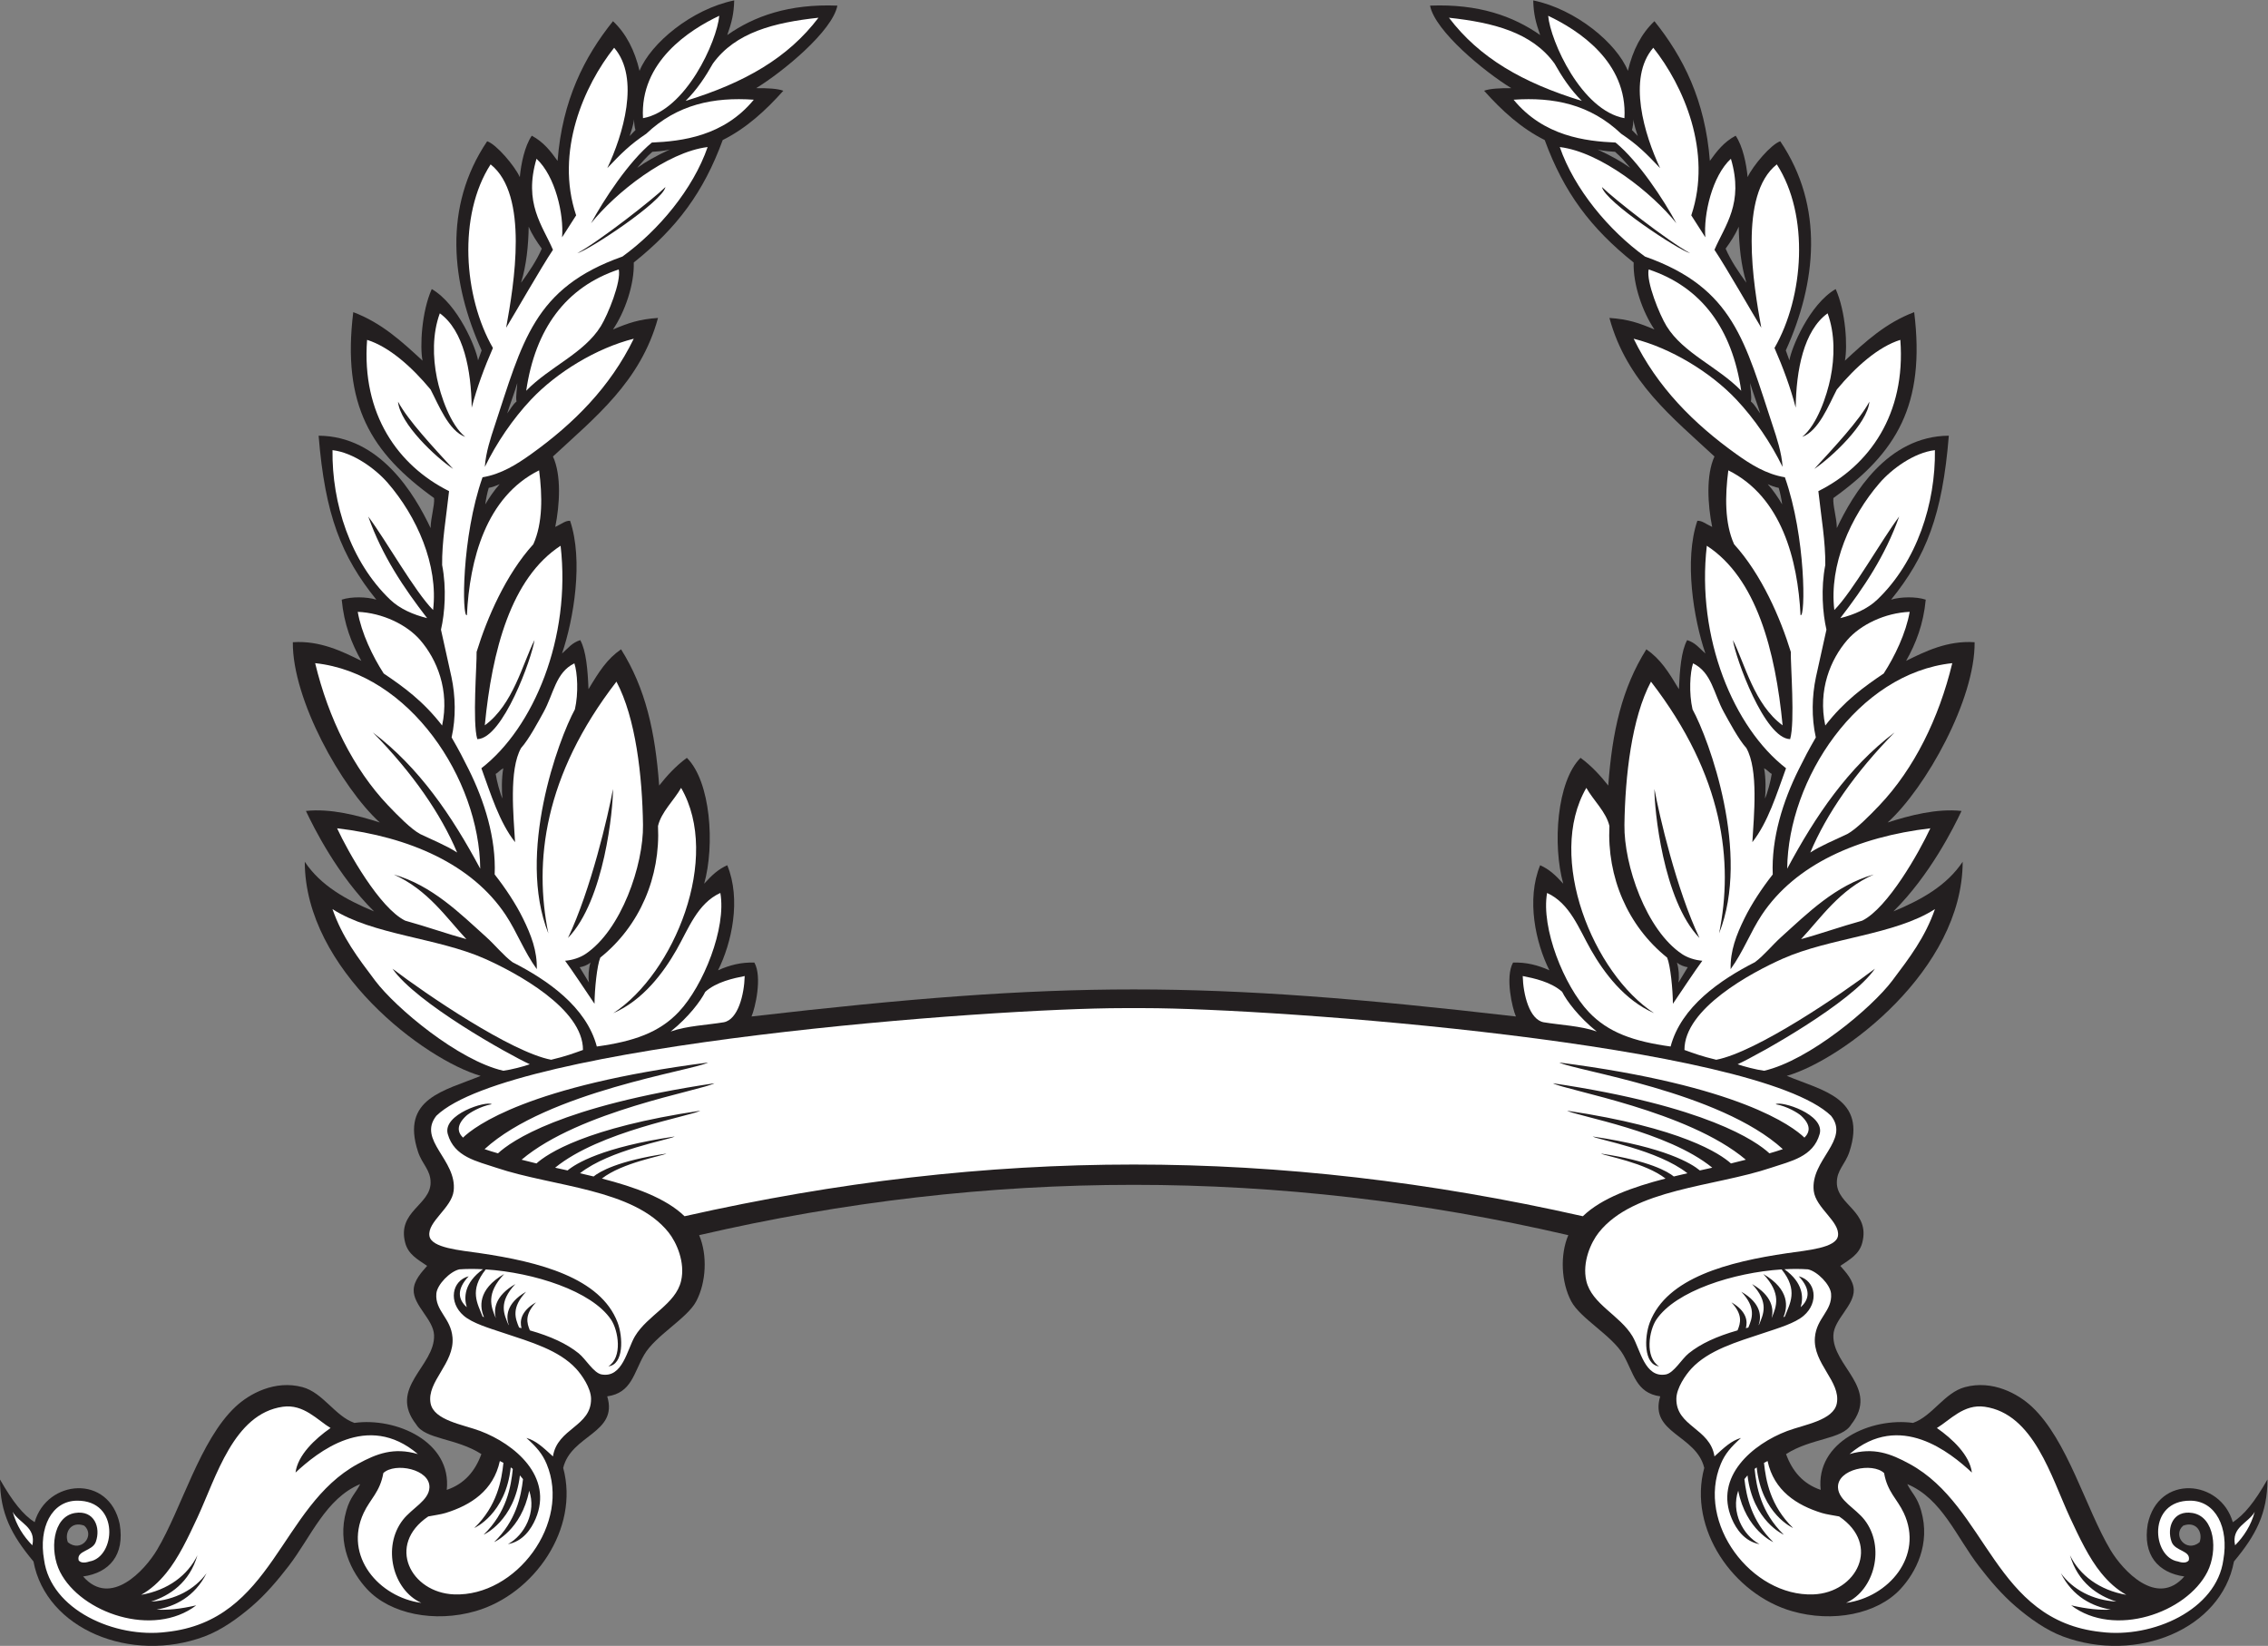 <?xml version="1.0" encoding="UTF-8" standalone="no"?>
<svg
   xmlns:dc="http://purl.org/dc/elements/1.1/"
   xmlns:cc="http://creativecommons.org/ns#"
   xmlns:rdf="http://www.w3.org/1999/02/22-rdf-syntax-ns#"
   xmlns:svg="http://www.w3.org/2000/svg"
   xmlns="http://www.w3.org/2000/svg"
   viewBox="0 0 1029.773 747.147"
   height="747.147"
   width="1029.773"
   xml:space="preserve"
   id="svg2"
   version="1.1"><rect x="0" y="0" width="1029.773" height="747.147" fill="#808080" stroke="none"/><defs
     id="defs6" /><g
     transform="matrix(1.333,0,0,-1.333,0,747.147)"
     id="g10"><g
       transform="scale(0.1)"
       id="g12"><path
         id="path14"
         style="fill:#231f20;fill-opacity:1;fill-rule:evenodd;stroke:none"
         d="m 0,566.613 c 44.762,-78.633 79.398,-120.246 117.969,-145.48 41.91,146.211 253.812,164.582 289.75,-6.375 17.801,-105.586 -35.067,-165.684 -124.614,-178.43 93.711,-107 210.54,21.496 251.657,90.43 84.16,141.066 145.906,373.808 267.386,487.59 47.207,44.207 133.95,91.992 228.052,66.843 70.04,-18.738 110.74,-98.574 176.95,-121.894 141.44,19.601 332.25,-63.457 314.57,-228.067 59.76,20.188 96.64,63.254 117.95,121.887 -85.85,55.047 -191.2,49.676 -221.68,100.477 -98.45,125.656 64.37,198.41 60.47,304.536 -1.97,53.8 -71.33,101.11 -69.41,154.71 1.15,32.33 27.18,59.87 45.82,81.21 -31.57,21.75 -64.2,38.55 -74.71,78.65 -28.04,107.04 86.02,128.34 86.51,204.47 0.28,43.73 -28.56,62.26 -42.8,105.45 -60.2,182.53 90.76,207.69 213.26,258.47 -190.24,54.86 -598.53,360.41 -599.06,729.2 54,-81.01 140.48,-129.54 235.93,-169.09 -124.66,123.48 -205.45,285.73 -231.99,342.09 84.4,9.17 177.28,-15.32 251.65,-39.31 -130.48,118.16 -298.14,419.27 -296.25,613.92 93.05,6.44 170.44,-32.34 233.34,-63.44 -33.39,59.18 -58.97,124.54 -66.86,208.4 32.95,10.87 84.9,10.08 117.97,0 -119.13,147.55 -174.75,288.05 -196.61,558.35 209.38,-1.32 326.86,-199.03 381.42,-314.57 0.34,35.53 14.3,76.8 11.79,102.25 -214.5,154.07 -314.2,316.27 -275.24,633.06 97.1,-36.58 166.49,-100.89 235.92,-165.15 -9.35,48.28 -3.17,166.2 31.46,243.79 89.77,-51.78 151.36,-201.73 157.69,-242.81 l 12.22,33.82 c -103.99,229.71 -131.8,489.03 18.82,712.3 30.86,-9.87 93.46,-83.24 111.2,-122.02 4.23,45.15 16.38,105.07 40.78,140.98 40.4,-21.59 63.98,-52.54 87.88,-85.81 15.95,206.79 91.4,354.58 188.74,475.78 44.61,-41.9 73.94,-99.08 90.45,-169.08 37.59,93.14 176.81,210 322.42,239.86 -1.14,-46.05 -8.38,-74.59 -23.59,-117.96 91.5,64.3 210.31,106.79 375.04,100.19 -16.61,-86.27 -184.39,-224.69 -276.74,-281.07 38.56,0.32 73.53,-1.49 92.61,-8.82 -60.6,-67.83 -126.26,-127.79 -206.45,-167.88 -64.94,-177.67 -156.22,-299.85 -302.96,-417.04 2.31,-75.08 -30.16,-168.18 -70.78,-228.06 53.86,22.58 88.55,34.69 153.36,39.32 -59.08,-217.48 -216.24,-340.04 -357.82,-471.85 29.3,-63.64 22.98,-164.69 7.86,-239.86 24.81,11.8 34.48,21.63 50.44,20.88 45.62,-134.02 12.76,-334.03 -27.43,-452.01 21.42,18.81 33.51,36.51 62.14,45.65 20.07,-36.29 25.42,-101.45 28.07,-167.05 36.42,60.62 62.87,102.43 110.9,135.73 83.2,-132.62 116.38,-279.46 129.77,-463.98 26.21,33.2 56.64,66.79 94.37,94.37 81.15,-80.58 95.75,-296.83 58.97,-428.59 26.87,29.83 47.92,49.04 78.65,62.91 47.8,-116.83 15.35,-264.18 -31.45,-357.83 39.97,17.91 79.05,27.79 123.79,26.3 27.58,-49.07 2.54,-155.53 -9.76,-183.58 1063.94,122.86 1539.76,122.86 2603.69,0 -12.31,28.05 -37.33,134.51 -9.75,183.58 44.73,1.49 83.81,-8.39 123.79,-26.3 -46.82,93.65 -79.26,241 -31.47,357.83 30.75,-13.87 51.78,-33.08 78.66,-62.91 -36.78,131.76 -22.17,348.01 58.98,428.59 37.72,-27.58 68.15,-61.17 94.36,-94.37 13.4,184.52 46.58,331.36 129.76,463.98 48.05,-33.3 74.49,-75.11 110.9,-135.73 2.66,65.6 8.01,130.76 28.09,167.05 28.61,-9.14 40.72,-26.84 62.13,-45.65 -40.2,117.98 -73.05,317.99 -27.43,452.01 15.96,0.75 25.63,-9.08 50.43,-20.88 -15.11,75.17 -21.42,176.22 7.87,239.86 -141.58,131.81 -298.75,254.37 -357.81,471.85 64.81,-4.63 99.49,-16.74 153.34,-39.32 -40.6,59.88 -73.08,152.98 -70.78,228.06 -146.74,117.19 -238.01,239.37 -302.95,417.04 -80.19,40.09 -145.84,100.05 -206.44,167.88 19.08,7.33 54.04,9.14 92.59,8.82 -92.34,56.38 -260.13,194.8 -276.73,281.07 164.74,6.6 283.55,-35.89 375.03,-100.19 -15.19,43.37 -22.44,71.91 -23.59,117.96 145.63,-29.86 284.84,-146.72 322.44,-239.86 16.51,70 45.82,127.18 90.43,169.08 97.35,-121.2 172.8,-268.99 188.75,-475.78 23.91,33.27 47.48,64.22 87.87,85.81 24.42,-35.91 36.57,-95.83 40.78,-140.98 17.74,38.78 80.36,112.15 111.22,122.02 150.62,-223.27 122.81,-482.59 18.82,-712.3 l 12.21,-33.82 c 6.33,41.08 67.93,191.03 157.7,242.81 34.62,-77.59 40.8,-195.51 31.44,-243.79 69.43,64.26 138.83,128.57 235.94,165.15 38.94,-316.79 -60.76,-478.99 -275.26,-633.06 -2.5,-25.45 11.45,-66.72 11.8,-102.25 54.57,115.54 172.03,313.25 381.41,314.57 -21.86,-270.3 -77.46,-410.8 -196.6,-558.35 33.06,10.08 85.02,10.87 117.97,0 -7.9,-83.86 -33.48,-149.22 -66.86,-208.4 62.91,31.1 140.29,69.88 233.34,63.44 1.89,-194.65 -165.76,-495.76 -296.25,-613.92 74.37,23.99 167.25,48.48 251.66,39.31 -26.54,-56.36 -107.34,-218.61 -231.99,-342.09 95.45,39.55 181.91,88.08 235.92,169.09 -0.53,-368.79 -408.81,-674.34 -599.07,-729.2 122.5,-50.78 273.48,-75.94 213.26,-258.47 -14.23,-43.19 -43.08,-61.72 -42.79,-105.45 0.49,-76.13 114.55,-97.43 86.51,-204.47 -10.51,-40.1 -43.13,-56.9 -74.71,-78.65 18.65,-21.34 44.67,-48.88 45.82,-81.21 1.93,-53.6 -67.44,-100.91 -69.42,-154.71 -3.88,-106.126 158.93,-178.88 60.47,-304.536 -30.47,-50.801 -135.82,-45.43 -221.68,-100.477 21.31,-58.633 58.21,-101.699 117.97,-121.887 -17.69,164.61 173.13,247.668 314.55,228.067 66.21,23.32 106.92,103.156 176.96,121.894 94.1,25.149 180.84,-22.636 228.04,-66.843 121.49,-113.782 183.25,-346.524 267.41,-487.59 41.11,-68.934 157.94,-197.43 251.64,-90.43 -89.53,12.746 -142.41,72.844 -124.61,178.43 35.93,170.957 247.85,152.586 289.74,6.375 38.58,25.234 73.23,66.847 117.97,145.48 0,-115.246 -39.37,-189.707 -114.02,-279.172 -43.22,-231.16 -332.13,-348.328 -581.95,-255.585 -58.72,21.797 -115.12,62.715 -161.22,102.239 -47.75,40.937 -88.61,89.383 -125.82,137.617 -76.21,98.789 -125.99,230.047 -243.79,279.18 14.83,-30.489 33.66,-42.805 47.19,-90.442 32.8,-113.222 -17.85,-210.566 -70.78,-267.371 -78.91,-84.707 -229.9,-115.109 -369.63,-74.719 -199.35,57.629 -354.39,280.579 -298.28,487.715 -27.15,113.028 -188.3,117.571 -149.96,243.653 -83.18,11.613 -89.86,79.433 -125.84,141.554 -37.91,65.489 -146.29,123.449 -177.34,182.239 -34.18,64.71 -38.64,157.81 -9.93,225.15 -984.82,228.47 -1975.69,228.47 -2960.51,0 28.7,-67.34 24.26,-160.44 -9.92,-225.15 -31.05,-58.79 -139.44,-116.75 -177.36,-182.239 -35.96,-62.121 -42.65,-129.941 -125.82,-141.554 38.33,-126.082 -122.82,-130.625 -149.97,-243.653 56.11,-207.136 -98.92,-430.086 -298.29,-487.715 -139.72,-40.39 -290.72,-9.988 -369.61,74.719 -52.93,56.805 -103.58,154.149 -70.79,267.371 13.53,47.637 32.36,59.953 47.19,90.442 C 1109.02,501.758 1059.23,370.5 983.02,271.711 945.816,223.477 904.953,175.031 857.199,134.094 811.098,94.57 754.703,53.652 695.984,31.855 446.152,-60.887 157.266,56.281 114.031,287.441 39.391,376.906 0,451.367 0,566.613 Z M 7492.03,352.785 c 12.85,33.184 -10.62,73.594 -55.8,56.551 -37.85,-33.359 10.37,-93.496 55.8,-56.551 z M 6021.25,3956.19 c 17.77,-19.36 37.6,-48.81 49.04,-68.83 -1.74,16.21 -7.48,42.93 -11.81,56.31 -10.16,1.63 -27.56,7.71 -37.23,12.52 z m -12.36,-967.42 c 6.15,-31.9 5.74,-80.59 2.99,-103.18 8.65,19.21 19.27,59.25 23.02,84.09 -8.3,3.5 -11.97,11.3 -26.01,19.09 z m -296.94,-661.55 c 6.53,-21.47 8.25,-48.14 5.14,-68.26 l 31.7,52.13 c -10.98,1.8 -26.25,6.64 -36.84,16.13 z m 249.38,1973.29 c 0,-15.18 5.92,-45.21 2.63,-62.91 12.62,-9.85 21.65,-27.61 31.63,-40.37 -5.88,20.65 -29.32,83.31 -34.26,103.28 z m -382.52,841.19 c -3.09,8.3 -15.37,44.8 -14.73,57.24 -1.03,-13.53 -2.17,-27.32 -5.41,-36.7 l 20.14,-20.54 z m -137.29,-45.61 c 49.85,-23.5 81,-41.2 111.23,-62.63 -13.41,16.11 -31.97,38.01 -51.58,54.57 -13.81,1.45 -35.54,1.46 -59.65,8.06 z m 506.88,-453.8 c -18.36,60.09 -24.88,126.23 -26.02,190.64 -11.89,-27.77 -27.61,-51.12 -44.57,-74.69 17.82,-40.94 44.46,-80.51 70.59,-115.95 z M 231.23,352.785 c -12.835,33.184 10.641,73.594 55.817,56.551 37.84,-33.359 -10.367,-93.496 -55.817,-56.551 z M 1702.02,3956.19 c -17.77,-19.36 -37.61,-48.81 -49.05,-68.83 1.74,16.21 7.5,42.93 11.83,56.31 10.14,1.63 27.56,7.71 37.22,12.52 z m 12.36,-967.42 c -6.15,-31.9 -5.73,-80.59 -2.98,-103.18 -8.65,19.21 -19.29,59.25 -23.03,84.09 8.3,3.5 11.97,11.3 26.01,19.09 z m 296.93,-661.55 c -6.51,-21.47 -8.23,-48.14 -5.13,-68.26 l -31.71,52.13 c 10.99,1.8 26.26,6.64 36.84,16.13 z m -249.37,1973.29 c 0,-15.18 -5.92,-45.21 -2.63,-62.91 -12.63,-9.85 -21.64,-27.61 -31.62,-40.37 5.87,20.65 29.31,83.31 34.25,103.28 z m 382.53,841.19 c 3.08,8.3 15.37,44.8 14.73,57.24 1.01,-13.53 2.15,-27.32 5.39,-36.7 l -20.12,-20.54 z m 137.27,-45.61 c -49.84,-23.5 -80.99,-41.2 -111.23,-62.63 13.43,16.11 31.98,38.01 51.58,54.57 13.82,1.45 35.55,1.46 59.65,8.06 z m -506.88,-453.8 c 18.38,60.09 24.89,126.23 26.03,190.64 11.89,-27.77 27.62,-51.12 44.56,-74.69 -17.81,-40.94 -44.44,-80.51 -70.59,-115.95 v 0" /><path
         id="path16"
         style="fill:#ffffff;fill-opacity:1;fill-rule:evenodd;stroke:none"
         d="m 2331.72,1463.13 c -63.74,61.86 -169.87,99.44 -281.57,128.33 69.54,54.27 205.33,76.85 219.92,85.04 -165.3,-24.57 -227.46,-61.29 -248.12,-77.95 -15.45,3.79 -30.95,7.43 -46.4,10.97 101.62,79.97 301.49,113.19 322.91,125.22 -247.12,-36.76 -336.86,-92.01 -365.22,-115.68 -14.25,3.18 -28.38,6.29 -42.32,9.39 152.06,124.38 461.91,175.7 494.76,194.15 -390.81,-58.13 -521.79,-146.79 -558.38,-179.67 -17.52,4.15 -34.47,8.35 -50.68,12.69 197.99,167.22 613.37,235.88 657.03,260.39 -523.16,-77.81 -692.6,-197.19 -737.37,-238.65 -15.23,4.31 -30.82,9.03 -45.73,14.27 214.95,196.55 710.49,267.68 761.47,294.98 -612.71,-78.7 -794.64,-216.73 -835.03,-255.79 -19.77,19.63 -21.69,43.89 11.16,74.41 9.81,9.1 47.59,32.61 86.92,39.31 -17.93,12.78 -168.73,-34.25 -149.87,-101.48 21.89,-78.06 99.02,-92.47 165.32,-114.79 194.32,-65.35 467.91,-70.91 586.84,-220.32 27.03,-33.97 57.3,-101.64 42.57,-165.02 -18.49,-79.52 -114.22,-116.45 -157.29,-188.73 -26.54,-44.56 -41.45,-143.055 -114.03,-129.755 -27.2,5.606 -53.13,52.215 -77.67,71.981 -40.46,32.594 -95.08,57.784 -166.04,77.984 -10.43,25.39 -18.56,53.47 20.87,95.59 -52.95,-30.59 -55.52,-65.32 -49.31,-87.98 -2.75,0.69 -5.54,1.38 -8.33,2.06 -13.58,32.42 -26.87,67.73 23.9,121.97 -69.26,-40 -68.49,-85.78 -59.14,-113.35 l -0.84,0.21 c -15.45,37.12 -35.34,76.57 23.32,139.23 -69.43,-40.09 -74.22,-85.53 -66.6,-115.91 -16.75,39.93 -34.18,83.2 28.49,150.15 -92.25,-53.27 -82.55,-114.97 -68.67,-146.91 -1.55,0.63 -3.08,1.27 -4.61,1.92 -17.22,44.18 -46.92,89.35 10.7,160.65 163.03,-10.62 360.89,-73.11 426.74,-171.03 24.87,-36.97 39.89,-128.1 -9.21,-159.045 53.04,6.113 50.26,99.925 31.45,149.415 -58.02,152.67 -267.88,206.56 -467.91,235.92 -68.48,10.06 -166.69,17.65 -173.02,58.98 -7.39,48.39 75.88,94.79 82.58,153.36 12.03,105.29 -124.79,172.46 -58.98,255.59 252.54,244.16 1891.22,366.64 2339.58,366.64 h 71.45 c 448.36,0 2087.03,-122.48 2339.59,-366.64 65.8,-83.13 -71.03,-150.3 -58.98,-255.59 6.7,-58.57 89.96,-104.97 82.58,-153.36 -6.33,-41.33 -104.53,-48.92 -173.03,-58.98 -200.02,-29.36 -409.88,-83.25 -467.91,-235.92 -18.81,-49.49 -21.58,-143.302 31.44,-149.415 -49.1,30.945 -34.06,122.075 -9.19,159.045 65.84,97.92 263.71,160.41 426.73,171.03 57.62,-71.3 27.91,-116.47 10.69,-160.65 -1.51,-0.65 -3.05,-1.29 -4.59,-1.92 13.86,31.94 23.57,93.64 -68.67,146.91 62.65,-66.95 45.23,-110.22 28.47,-150.15 7.62,30.38 2.83,75.82 -66.58,115.91 58.65,-62.66 38.77,-102.11 23.32,-139.23 l -0.86,-0.21 c 9.36,27.57 10.14,73.35 -59.12,113.35 50.76,-54.24 37.48,-89.55 23.89,-121.97 -2.8,-0.68 -5.57,-1.37 -8.34,-2.06 6.23,22.66 3.65,57.39 -49.3,87.98 39.43,-42.12 31.31,-70.2 20.88,-95.59 -70.96,-20.2 -125.59,-45.39 -166.06,-77.984 -24.53,-19.766 -50.46,-66.375 -77.67,-71.981 -72.58,-13.3 -87.48,85.195 -114.02,129.755 -43.07,72.28 -138.79,109.21 -157.29,188.73 -14.73,63.38 15.55,131.05 42.58,165.02 118.92,149.41 392.52,154.97 586.83,220.32 66.29,22.32 143.42,36.73 165.32,114.79 18.86,67.23 -131.94,114.26 -149.87,101.48 39.34,-6.7 77.11,-30.21 86.92,-39.31 32.85,-30.52 30.93,-54.78 11.15,-74.41 -40.37,39.06 -222.31,177.09 -835.02,255.79 50.98,-27.3 546.52,-98.43 761.46,-294.98 -14.9,-5.24 -30.48,-9.96 -45.72,-14.27 -44.76,41.46 -214.22,160.84 -737.38,238.65 43.67,-24.51 459.06,-93.17 657.03,-260.39 -16.19,-4.34 -33.14,-8.54 -50.66,-12.69 -36.6,32.88 -167.58,121.54 -558.4,179.67 32.87,-18.45 342.71,-69.77 494.76,-194.15 -13.92,-3.1 -28.06,-6.21 -42.32,-9.39 -28.34,23.67 -118.09,78.92 -365.22,115.68 21.43,-12.03 221.29,-45.25 322.91,-125.22 -15.44,-3.54 -30.93,-7.18 -46.4,-10.97 -20.65,16.66 -82.81,53.38 -248.11,77.95 14.59,-8.19 150.37,-30.77 219.93,-85.04 -111.7,-28.89 -217.84,-66.47 -281.59,-128.33 -1040.66,234.73 -2019.14,234.73 -3059.82,0 z M 6299.86,653.117 c 82.07,23.992 140.18,1.719 204.87,-33.625 266.38,-145.496 286.17,-533.523 651.91,-572.187 175.49,-22.293 393.83,75.566 416.52,246.093 19.2,109.114 -25.78,200.364 -112.24,201.094 -147.17,1.153 -131.15,-192.742 -42.52,-207.051 20.08,-6.843 31.68,-3.359 37.01,3.985 7.99,33.926 -46.72,30.246 -58.5,62.863 -17.65,48.816 5.34,108.895 70.77,98.301 77.03,-12.481 87.3,-129.102 51.11,-200.539 -70.98,-140.156 -317.77,-225.469 -463.97,-114.024 54.69,-12.586 97.97,-16.621 135.08,-14.589 -62.58,10.839 -129.45,43.242 -170.21,123.964 40.45,-55.058 107.01,-91.66 189.1,-96.64 -63.77,20.402 -130.88,64.414 -158.03,157.832 32.52,-67.5 99.92,-118.953 191.78,-134.754 -32.7,18.32 -60.06,43.191 -85.49,74.285 -41.33,50.539 -74.49,120.547 -106.17,188.73 -64.51,138.887 -123.59,353.762 -290.98,377.493 -71.01,10.047 -118.16,-45.723 -162.56,-72.414 53.3,-37.227 111.78,-92.391 119.32,-151.727 -73.61,68.086 -244.8,209.297 -416.8,62.91 z m 1313.3,-310.625 c 29.91,30.399 53.79,66.797 66.86,114.024 -21.84,-38.957 -80.53,-51.36 -66.86,-114.024 z M 6288.18,146.426 c 144.03,19.211 265.34,158.859 196.49,306.164 -22.46,48.027 -55.72,71.082 -67.11,135.996 -39.86,37.09 -159.81,13.641 -157.01,-49.492 1.95,-44.172 59.43,-70.137 90.43,-110.098 71.25,-91.855 34.49,-238.547 -62.8,-282.57 z M 6133.34,1153.32 c 29.24,26.02 35.94,60.1 -6.48,105.34 58,-15.03 69.66,-89.05 16.79,-134.36 -29.63,-25.4 -84.45,-41.64 -136.66,-58.99 -91.76,-30.47 -187.32,-57.99 -245.84,-121.208 -19.37,-20.946 -50.56,-65.45 -51.11,-102.235 -1.37,-95.324 114.88,-100.097 129.76,-196.613 34.91,31.68 57.11,53.262 90.43,62.922 -35.03,-31.477 -54.53,-54.426 -68.73,-88.274 -84.47,-201.406 104.07,-452.547 314.98,-444.597 148.05,5.761 231.92,168.359 87.99,265.488 -19.67,3.848 -43.18,6.902 -58.98,11.797 -85.7,26.504 -163.03,75.887 -184.81,176.941 -4.22,-2.031 -8.26,-4.129 -12.18,-6.269 6.3,-60.242 21.52,-146.258 99.12,-221.836 -0.32,0.148 -107.07,46.906 -124.07,206.398 -2.4,-1.711 -4.74,-3.429 -7.01,-5.176 6.17,-60.343 20.82,-147.519 99.36,-223.996 -0.31,0.137 -105.08,46.016 -123.58,201.926 -3.8,-4.152 -7.34,-8.39 -10.54,-12.687 6.81,-59.754 23.85,-141.922 98.32,-214.461 -0.3,0.136 -92.93,40.683 -119.38,175.086 -25.17,-72.832 15.96,-151.61 72.42,-182.09 -50.41,9.094 -79.18,50.84 -94.35,86.504 -61.04,143.429 71.27,254.484 188.73,298.84 57.54,21.707 158.22,35.937 169.08,94.375 13.83,74.363 -82.03,135.378 -74.71,224.125 5.53,66.98 59.95,90.22 55.06,149.41 -2.54,30.49 -46.77,75.84 -78.65,82.58 -24.98,1.76 -52.01,1.84 -80.19,0.34 64.62,-46.53 65.17,-96.59 55.23,-129.28 z M 1423.41,653.117 c -82.07,23.992 -140.18,1.719 -204.87,-33.625 C 952.164,473.996 932.367,85.969 566.633,47.305 391.137,25.012 172.809,122.871 150.098,293.398 c -19.2,109.114 25.785,200.364 112.261,201.094 147.157,1.153 131.141,-192.742 42.52,-207.051 -20.09,-6.843 -31.691,-3.359 -37.024,3.985 -7.988,33.926 46.715,30.246 58.5,62.863 17.649,48.816 -5.324,108.895 -70.765,98.301 C 178.555,440.109 168.285,323.488 204.473,252.051 275.461,111.895 522.25,26.582 668.453,138.027 613.762,125.441 570.488,121.406 533.359,123.438 c 62.582,10.839 129.457,43.242 170.231,123.964 -40.465,-55.058 -107.012,-91.66 -189.113,-96.64 63.769,20.402 130.882,64.414 158.027,157.832 -32.508,-67.5 -99.914,-118.953 -191.774,-134.754 32.692,18.32 60.055,43.191 85.485,74.285 41.336,50.539 74.492,120.547 106.172,188.73 64.519,138.887 123.605,353.762 290.972,377.493 71.021,10.047 118.171,-45.723 162.571,-72.414 -53.31,-37.227 -111.77,-92.391 -119.32,-151.727 73.62,68.086 244.81,209.297 416.8,62.91 z M 110.098,342.492 C 80.211,372.891 56.312,409.289 43.254,456.516 65.09,417.559 123.785,405.156 110.098,342.492 Z M 1435.08,146.426 c -144.02,19.211 -265.32,158.859 -196.47,306.164 22.45,48.027 55.71,71.082 67.11,135.996 39.85,37.09 159.81,13.641 157.01,-49.492 -1.95,-44.172 -59.43,-70.137 -90.43,-110.098 -71.25,-91.855 -34.5,-238.547 62.78,-282.57 z m 154.85,1006.894 c -29.24,26.02 -35.93,60.1 6.5,105.34 -58.03,-15.03 -69.68,-89.05 -16.82,-134.36 29.64,-25.4 84.45,-41.64 136.68,-58.99 91.74,-30.47 187.32,-57.99 245.82,-121.208 19.38,-20.946 50.58,-65.45 51.12,-102.235 1.36,-95.324 -114.88,-100.097 -129.76,-196.613 -34.91,31.68 -57.12,53.262 -90.44,62.922 35.04,-31.477 54.55,-54.426 68.74,-88.274 84.46,-201.406 -104.06,-452.547 -314.98,-444.597 -148.04,5.761 -231.92,168.359 -87.99,265.488 19.66,3.848 43.18,6.902 58.98,11.797 85.7,26.504 163.04,75.887 184.81,176.941 4.21,-2.031 8.25,-4.129 12.18,-6.269 -6.3,-60.242 -21.53,-146.258 -99.12,-221.836 0.31,0.148 107.06,46.906 124.06,206.398 2.4,-1.711 4.75,-3.429 7.02,-5.176 -6.18,-60.343 -20.83,-147.519 -99.35,-223.996 0.31,0.137 105.08,46.016 123.56,201.926 3.82,-4.152 7.35,-8.39 10.55,-12.687 -6.82,-59.754 -23.84,-141.922 -98.31,-214.461 0.28,0.136 92.91,40.683 119.36,175.086 25.19,-72.832 -15.95,-151.61 -72.42,-182.09 50.41,9.094 79.2,50.84 94.36,86.504 61.03,143.429 -71.27,254.484 -188.73,298.84 -57.53,21.707 -158.23,35.937 -169.08,94.375 -13.83,74.363 82.03,135.378 74.71,224.125 -5.53,66.98 -59.95,90.22 -55.05,149.41 2.53,30.49 46.76,75.84 78.64,82.58 24.98,1.76 52.01,1.84 80.2,0.34 -64.63,-46.53 -65.19,-96.59 -55.24,-129.28 v 0" /><path
         id="path18"
         style="fill:#ffffff;fill-opacity:1;fill-rule:evenodd;stroke:none"
         d="m 2567.64,5265.45 c -102.31,-124.56 -245.38,-141.52 -347.23,-145.9 -78.96,-64.81 -163.96,-194.95 -207.18,-274.83 82.91,103.83 257.73,242.48 397.14,259.51 -49.55,-142.98 -166.78,-283.73 -290.19,-372.91 -302.62,-106.96 -340.17,-289.24 -437.25,-582.58 -10.02,-30.29 -28.75,-85.89 -31.45,-133.69 39.7,81.56 95.16,163.26 157.41,229.29 88.09,93.41 224.07,175.73 349.82,207.16 -80.39,-164.92 -204.49,-289.11 -349.95,-393.2 -47.96,-34.31 -101.5,-68.23 -165.15,-78.64 -71.99,-204.39 -70.22,-479.8 -53.29,-469.55 9.28,188.34 64.58,403.17 245.96,493.14 11.21,-86.39 12.81,-179.55 -19.66,-251.65 -93.51,-102.89 -157.66,-251 -193.21,-366.64 1.02,-44.23 -14.68,-239.44 2.3,-297.07 87.17,1.45 186.63,277.93 194.85,337.35 -40.2,-79.58 -72.36,-219.6 -169.25,-290.33 24.7,254.48 89.1,501.46 258.19,611.54 36.21,-313.56 -91.65,-619.75 -269.83,-757.67 32.59,-89.33 61.11,-183.43 114.72,-251.72 -5.05,88.93 -21.48,246.34 20.49,320.59 26.27,28.74 60.25,92.75 76.18,121.49 35.29,63.67 41.34,135.64 105.35,166.91 10.4,-31.39 14.53,-101.09 1.77,-156.74 -56.4,-103.32 -198.79,-491.19 -90.45,-762.81 -49.49,242.97 -16.19,535.85 232,857.18 65.66,-123.18 88.06,-321.14 90.44,-487.57 1.96,-136.63 -73.87,-358.91 -196.61,-440.4 -17.62,-11.71 -43.34,-20.55 -68.74,-22.51 19.64,-26.22 73.98,-107.42 100.2,-146.57 0.25,48.37 8.42,130.82 19.66,157.29 135.01,108.26 205.13,274.98 196.61,448.26 11.15,47.79 54.34,86.89 78.64,129.75 137.65,-237.67 -23.68,-631.93 -230.91,-767.16 101.43,44.08 171.09,138.22 215.31,215.73 41.04,71.92 71.27,157.99 149.28,193.6 21.05,-119.46 -57.53,-315.77 -141.55,-404.99 -66.29,-70.42 -153.47,-100.64 -279.18,-117.97 -35.87,135.58 -168.78,226.88 -287.04,287.06 -31.12,22.89 -58.48,57.75 -90.43,86.49 -88.6,79.72 -183.73,175.21 -314.57,212.34 116.87,-51.92 181.05,-149.24 247.72,-220.2 -60.06,16.13 -135.92,42.92 -208.4,62.92 -87.16,42.96 -194.24,233.49 -231.99,314.56 246.84,-29.21 459.56,-122.69 574.09,-294.9 38.76,-58.3 62.62,-124.69 106.16,-184.82 1.53,62.56 -19.26,116.21 -47.19,173.02 -24.47,49.79 -60.28,103.8 -96.27,149.42 5.04,123.61 -34.62,249.62 -88.53,357.82 -20.15,40.43 -31.77,63.07 -58.17,108.87 15.27,67.8 13.1,141.08 -0.37,205.07 -11.88,56.48 -22.99,101.3 -35.84,161.84 12.84,55.72 19.53,140.31 3.93,220.19 -0.99,79.24 13.66,161.15 23.59,251.66 -173.42,86.56 -298.52,261.78 -279.16,515.1 74.86,-23.23 152.48,-92.1 216.26,-169.08 27.18,-52 61.89,-141.4 117.96,-161.21 -51.02,40.81 -84.22,140.87 -96.34,200.29 -14.44,70.72 -15.61,151.27 9.83,220.44 81.51,-58.97 107,-193.62 108.6,-321.22 17.98,69.29 43.61,137.64 72.28,203.25 -100.25,173.97 -119.72,451.81 -7.87,625.21 131.04,-103.97 79.73,-408.68 52.89,-556.33 26.74,43.41 120.62,207.64 159.45,265.35 -35.51,83.18 -100.9,158.12 -56,310.09 64.05,-59.05 93.67,-189.96 87.04,-267.51 l 47.92,74.8 c -72.72,216.67 27.41,442.59 129.44,570.73 89.62,-103.49 29.56,-297.79 -23.29,-409.85 47.57,50.17 76.92,79.61 132.71,117.11 106.05,100.46 229.77,125.28 366.35,115.8 z m 2587.99,0 c 102.3,-124.56 245.39,-141.52 347.24,-145.9 78.95,-64.81 163.95,-194.95 207.17,-274.83 -82.91,103.83 -257.74,242.48 -397.13,259.51 49.53,-142.98 166.78,-283.73 290.18,-372.91 302.61,-106.96 340.17,-289.24 437.24,-582.58 10.02,-30.29 28.77,-85.89 31.47,-133.69 -39.71,81.56 -95.18,163.26 -157.42,229.29 -88.09,93.41 -224.07,175.73 -349.83,207.16 80.39,-164.92 204.49,-289.11 349.96,-393.2 47.95,-34.31 101.51,-68.23 165.14,-78.64 71.99,-204.39 70.23,-479.8 53.3,-469.55 -9.28,188.34 -64.57,403.17 -245.96,493.14 -11.21,-86.39 -12.81,-179.55 19.65,-251.65 93.52,-102.89 157.68,-251 193.22,-366.64 -1.01,-44.23 14.67,-239.44 -2.3,-297.07 -87.17,1.45 -186.62,277.93 -194.85,337.35 40.2,-79.58 72.37,-219.6 169.24,-290.33 -24.68,254.48 -89.08,501.46 -258.18,611.54 -36.21,-313.56 91.66,-619.75 269.82,-757.67 -32.57,-89.33 -61.09,-183.43 -114.7,-251.72 5.04,88.93 21.48,246.34 -20.51,320.59 -26.25,28.74 -60.24,92.75 -76.17,121.49 -35.3,63.67 -41.35,135.64 -105.35,166.91 -10.4,-31.39 -14.54,-101.09 -1.76,-156.74 56.4,-103.32 198.79,-491.19 90.43,-762.81 49.51,242.97 16.19,535.85 -231.99,857.18 -65.67,-123.18 -88.05,-321.14 -90.43,-487.57 -1.98,-136.63 73.86,-358.91 196.6,-440.4 17.61,-11.71 43.34,-20.55 68.75,-22.51 -19.65,-26.22 -73.99,-107.42 -100.22,-146.57 -0.23,48.37 -8.42,130.82 -19.65,157.29 -135.02,108.26 -205.13,274.98 -196.6,448.26 -11.15,47.79 -54.33,86.89 -78.65,129.75 -137.66,-237.67 23.69,-631.93 230.92,-767.16 -101.43,44.08 -171.1,138.22 -215.31,215.73 -41.06,71.92 -71.27,157.99 -149.3,193.6 -21.04,-119.46 57.54,-315.77 141.56,-404.99 66.29,-70.42 153.48,-100.64 279.18,-117.97 35.88,135.58 168.79,226.88 287.05,287.06 31.11,22.89 58.46,57.75 90.43,86.49 88.59,79.72 183.71,175.21 314.55,212.34 -116.85,-51.92 -181.05,-149.24 -247.71,-220.2 60.06,16.13 135.92,42.92 208.4,62.92 87.16,42.96 194.25,233.49 231.99,314.56 -246.84,-29.21 -459.55,-122.69 -574.08,-294.9 -38.77,-58.3 -62.62,-124.69 -106.18,-184.82 -1.52,62.56 19.28,116.21 47.19,173.02 24.47,49.79 60.29,103.8 96.27,149.42 -5.04,123.61 34.63,249.62 88.56,357.82 20.13,40.43 31.75,63.07 58.16,108.87 -15.27,67.8 -13.11,141.08 0.35,205.07 11.9,56.48 23.01,101.3 35.84,161.84 -12.83,55.72 -19.51,140.31 -3.92,220.19 0.99,79.24 -13.66,161.15 -23.6,251.66 173.42,86.56 298.54,261.78 279.18,515.1 -74.86,-23.23 -152.5,-92.1 -216.27,-169.08 -27.19,-52 -61.89,-141.4 -117.95,-161.21 51.02,40.81 84.2,140.87 96.33,200.29 14.43,70.72 15.61,151.27 -9.82,220.44 -81.51,-58.97 -107.02,-193.62 -108.62,-321.22 -17.97,69.29 -43.59,137.64 -72.28,203.25 100.25,173.97 119.72,451.81 7.89,625.21 -131.06,-103.97 -79.73,-408.68 -52.89,-556.33 -26.74,43.41 -120.63,207.64 -159.46,265.35 35.51,83.18 100.9,158.12 56,310.09 -64.06,-59.05 -93.67,-189.96 -87.05,-267.51 l -47.91,74.8 c 72.73,216.67 -27.42,442.59 -129.43,570.73 -89.63,-103.49 -29.57,-297.79 23.28,-409.85 -47.58,50.17 -76.92,79.61 -132.7,117.11 -106.05,100.46 -229.78,125.28 -366.36,115.8 z m 601.6,-522.97 c -41.51,11.53 -289.36,174.95 -300.71,225.55 42.05,-41.26 223.58,-183.48 300.71,-225.55 z m 31.46,-2331.71 c -124.57,128.25 -154.18,442.81 -153.36,507.23 16.37,-89.85 75.26,-342.97 153.36,-507.23 z m 578.83,1826.37 c -6.47,-75.18 -128.89,-189.69 -187.66,-229.01 67.33,73.62 153.19,164.82 187.66,229.01 z m -4401.48,505.34 c 41.5,11.53 289.35,174.95 300.7,225.55 -42.05,-41.26 -223.57,-183.48 -300.7,-225.55 z m -31.45,-2331.71 c 124.57,128.25 154.16,442.81 153.34,507.23 -16.36,-89.85 -75.25,-342.97 -153.34,-507.23 z m -578.84,1826.37 c 6.46,-75.18 128.89,-189.69 187.66,-229.01 -67.32,73.62 -153.19,164.82 -187.66,229.01 v 0" /><path
         id="path20"
         style="fill:#ffffff;fill-opacity:1;fill-rule:evenodd;stroke:none"
         d="m 2284.54,2092.27 c 60.71,48.52 102.55,104.41 117.82,135.17 37.69,33.82 96.53,46.33 134.24,53.7 -1.6,-62.86 -22.64,-148.19 -71.19,-157.42 -56.68,-9.5 -125.72,-12 -180.87,-31.45 z m 3154.19,0 c -60.7,48.52 -102.56,104.41 -117.83,135.17 -37.68,33.82 -96.52,46.33 -134.22,53.7 1.6,-62.86 22.64,-148.19 71.17,-157.42 56.68,-9.5 125.72,-12 180.88,-31.45 z m -503.3,3452.36 c 103.53,-136.31 250.33,-221.26 452.6,-283.25 -39.01,38.34 -68.69,83.95 -92.99,127.19 -77.15,106.51 -209.02,139.71 -359.61,156.06 z m 337.89,6.64 c 7.99,-86.7 113.38,-322.24 259.79,-348.73 11.28,192.32 -158.36,300.8 -259.79,348.73 z m 342.36,-863.84 c -9.04,-41.66 37.23,-154.7 61.02,-193.21 57.23,-92.73 174.86,-138.11 254.22,-219.93 -30.86,210.31 -134.26,352.95 -315.24,413.14 z M 6248.07,3527.6 c 63.08,63.73 159.29,235.88 220.88,318.37 -47.74,-134.47 -121.18,-243.2 -200.55,-346.02 46.93,11.6 92.99,31.54 125.82,62.91 136.03,129.98 198.83,328.94 196.48,509.14 -71.32,-8.25 -147.38,-64.29 -188.61,-112 -98.54,-114.02 -172.34,-278.7 -154.02,-432.4 z m -30.78,-393.34 c 65.13,84.01 131.56,131.62 198.94,177.1 37.38,57.6 75.98,137.72 88.5,210.01 -84.69,-3.5 -167.68,-44 -212.74,-96.13 -56.62,-65.52 -100.56,-170.25 -74.7,-290.98 z m -129.77,-487.57 c 96.37,180.19 208.22,344.88 365.68,463.98 -136.17,-138.65 -231.97,-278.24 -287.03,-408.93 35.65,23.34 87.38,44.37 125.82,62.91 30.82,16.37 77.81,64.3 110.1,98.3 117.46,123.76 202.38,295.51 247.71,483.65 -322.5,-34.42 -559.35,-395.47 -562.28,-699.91 z m -349.96,-617.34 c 32.52,-11.65 57.97,-21.36 108.34,-33.35 136.95,26.12 426.91,223.69 540.47,310.09 -79.85,-116.04 -393.73,-291.34 -467.66,-325.41 19.49,-7.13 62.95,-18.56 90.18,-22.11 152.83,34.98 366.38,213.77 436.46,306.7 59.63,79.12 111.9,147.61 145.47,243.8 -136.91,-88.14 -357.54,-97.26 -519.02,-169.09 -105.61,-46.95 -335.14,-169.68 -334.24,-310.63 z M 2787.84,5544.63 c -103.54,-136.31 -250.32,-221.26 -452.59,-283.25 38.99,38.34 68.69,83.95 92.98,127.19 77.14,106.51 209.02,139.71 359.61,156.06 z m -337.88,6.64 c -8,-86.7 -113.38,-322.24 -259.79,-348.73 -11.29,192.32 158.35,300.8 259.79,348.73 z M 2107.6,4687.43 c 9.03,-41.66 -37.25,-154.7 -61.02,-193.21 -57.24,-92.73 -174.88,-138.11 -254.22,-219.93 30.86,210.31 134.25,352.95 315.24,413.14 z M 1475.21,3527.6 c -63.08,63.73 -159.31,235.88 -220.88,318.37 47.72,-134.47 121.17,-243.2 200.54,-346.02 -46.94,11.6 -92.99,31.54 -125.82,62.91 -136.02,129.98 -198.83,328.94 -196.48,509.14 71.33,-8.25 147.38,-64.29 188.61,-112 98.54,-114.02 172.35,-278.7 154.03,-432.4 z m 30.77,-393.34 c -65.12,84.01 -131.55,131.62 -198.94,177.1 -37.38,57.6 -75.97,137.72 -88.5,210.01 84.68,-3.5 167.69,-44 212.73,-96.13 56.64,-65.52 100.57,-170.25 74.71,-290.98 z m 129.77,-487.57 c -96.36,180.19 -208.23,344.88 -365.69,463.98 136.19,-138.65 231.98,-278.24 287.05,-408.93 -35.65,23.34 -87.4,44.37 -125.84,62.91 -30.81,16.37 -77.81,64.3 -110.09,98.3 -117.47,123.76 -202.39,295.51 -247.72,483.65 322.51,-34.42 559.36,-395.47 562.29,-699.91 z m 349.96,-617.34 c -32.52,-11.65 -57.97,-21.36 -108.34,-33.35 -136.94,26.12 -426.91,223.69 -540.46,310.09 79.84,-116.04 393.72,-291.34 467.64,-325.41 -19.48,-7.13 -62.95,-18.56 -90.17,-22.11 -152.83,34.98 -366.39,213.77 -436.45,306.7 -59.64,79.12 -111.9,147.61 -145.49,243.8 136.93,-88.14 357.54,-97.26 519.04,-169.09 105.6,-46.95 335.13,-169.68 334.23,-310.63 v 0" /></g></g></svg>